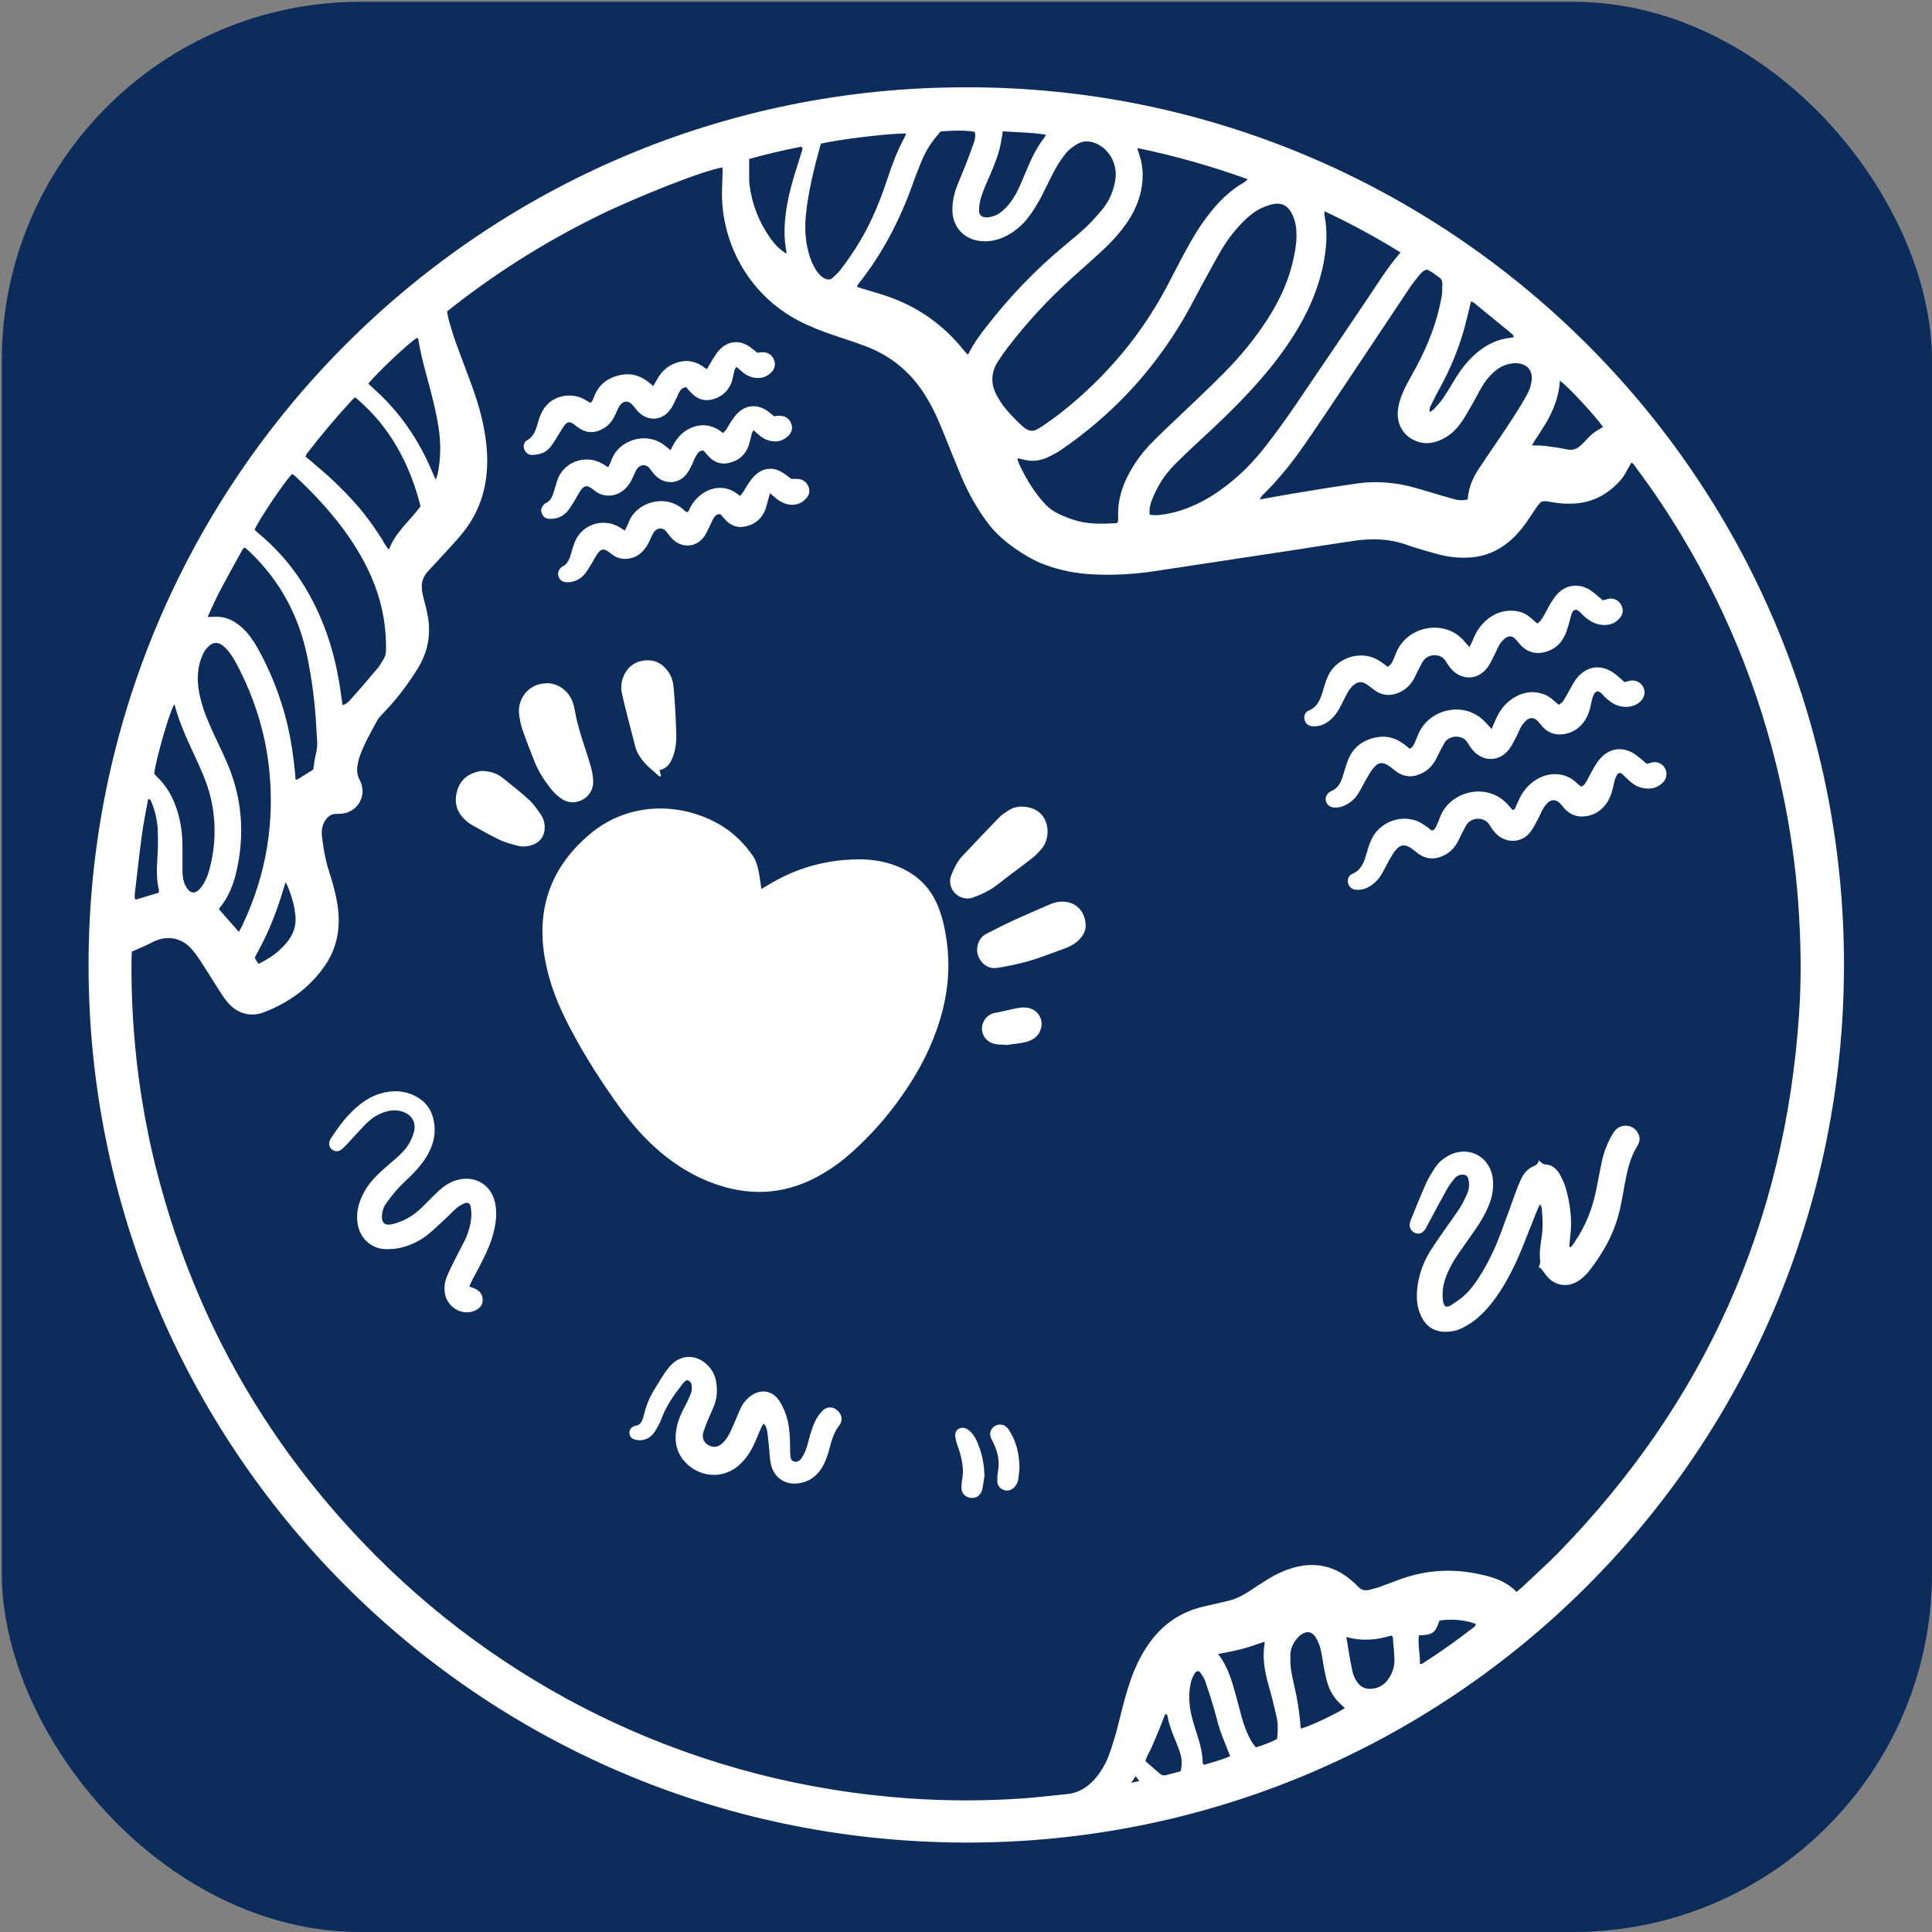 <?xml version="1.0" encoding="UTF-8"?>
<svg xmlns="http://www.w3.org/2000/svg" version="1.1" viewBox="0 0 1080 1080">
  <rect x="0" y="0" width="1080" height="1080" fill="#808080" stroke="none"/>
  <defs>
    <style>
      .cls-1 {
        fill: #0c2c5c;
      }

      .cls-2 {
        fill: #fff;
      }
    </style>
  </defs>
  <!-- Generator: Adobe Illustrator 28.6.0, SVG Export Plug-In . SVG Version: 1.2.0 Build 709)  -->
  <g>
    <g id="Icon_HG">
      <rect class="cls-1" x="1" y="1" width="1079" height="1079" rx="200.5" ry="200.5"/>
    </g>
    <g id="Icon_VG">
      <path class="cls-2" d="M540.1,48.8c267.5-.5,490.8,216.4,490.7,490.7-.1,272.6-221,491.7-492.3,490.5-273.7-1.2-489-222.9-489-490.4,0-270.1,219-491,490.6-490.8ZM848.1,889.6c1.5-1.3,2.8-2.3,3.9-3.4,6.4-6.1,12.9-11.9,19.1-18.2,81.8-83.9,126.8-184.3,134.6-301.2,1.4-20.8,1-41.6-.5-62.3-1.4-19.2-4-38.2-7.8-57-10.6-52.7-29.7-102.1-57.4-148.2-7.9-13.2-16.5-25.9-25.7-38.2-.7-.9-1.2-2.3-2.4-2.4-2,3.3-3.5,6.8-5.8,9.5-6.9,7.9-15.5,12.7-26.2,13.3-4.2.2-8.3,0-12.4-.8-5.8-1.1-6-.9-9.4,4.1-1.6,2.4-3.2,4.8-4.8,7.2-2.9,4-6.1,7.8-10,11-6.1,5-13,8-21,8.6-6.3.5-12.5-.2-18.5-1.8-6-1.6-12-3.3-17.9-5.4-9.5-3.3-19.1-3.5-28.9-2.1-11.7,1.7-23.4,3.6-35.1,5.4-25.8,3.9-51.5,7.8-77.3,11.7-11.6,1.7-23.2,2.3-34.9,1.6-8.7-.5-17.1-2.2-25.3-5.2-6.8-2.5-12.9-6.2-18.8-10.5-5.3-3.9-10.1-8.3-14-13.7-5.8-7.9-10.5-16.4-14.3-25.4-3.3-7.8-6.4-15.7-9.6-23.6-2.8-7-5.8-13.9-9.7-20.3-8.1-13.6-19.4-23.2-34.2-28.8-3.9-1.5-7.8-2.8-11.8-4.1-7.3-2.4-14.5-4.9-21.5-8.1-31.9-14.7-46.1-44.7-46.9-70.6-.1-4.6.2-9.3.3-13.9,0-1.1,0-2.1,0-3.2-9.9,1.4-48.6,16.6-71.5,28-29.3,14.6-56.8,32-82.5,52.5.4,1.9.6,3.7,1.1,5.3,1.2,4.1,2.4,8.3,3.9,12.3,2.8,7.7,5.7,15.3,8.5,22.9,4.3,11.7,7.7,23.7,8.7,36.3,1.4,17.8-2.6,34-14.2,47.9-1.5,1.8-3.1,3.6-4.7,5.4-4.6,5.1-9.3,10.1-14,15.2-2.4,2.6-3.6,5.7-3.4,9.2,0,1.6.4,3.2.7,4.7.6,2.6,1.4,5.2,2,7.9.6,3,1.2,6,1.3,9,.4,8.6-1.9,16.5-6.4,23.7-5.1,8.2-10.8,15.8-17.4,22.9-2,2.1-4.2,4.1-5.5,6.6-3.4,6.3-7,12.6-9.4,19.4-.5,1.3-.9,2.8-1.1,4.2-.6,3-.6,6,1,8.9.5.8.8,1.7,1.1,2.7,2.3,7.6-2.8,15.2-10.6,16.2-1.3.1-2.6.2-3.8.2-2.5,0-4.2,1.3-5.6,3.2-2.1,2.9-2.5,6.2-2.1,9.6.8,6.5,1.9,13,3.9,19.2,2,6.1,3.7,12.2,4.7,18.6,2,12.3.1,24-7.1,34.4-8.5,12.2-20.1,20.5-33.8,25.8-7.6,3-15.1.8-20.4-5.4-1.8-2.1-3.2-4.4-4.7-6.6-3.5-5.5-6.9-11.1-10.5-16.6-1.6-2.4-3.3-4.8-5.2-6.9-5.9-6.5-14.2-7.6-21.9-3.5-2.9,1.6-6.1,2.8-9.1,4.2-.7.3-1.4.6-2.2.9,0,1.7-.2,3.1-.2,4.5-.2,21.8,1.1,43.5,3.9,65.1,2.6,19.2,6.2,38.2,11.2,56.9,21.5,81.3,62.1,151.7,121.5,211.3,77.4,77.6,181.8,127.5,297.8,135.6,21.4,1.5,42.8,1.5,64.3,0,8.1-.6,16.2-1.6,24.3-2.4,6.2-.6,11.2-3.6,15.3-8.2,3.4-3.9,6.1-8.3,7.9-13.1,1.5-4,2.8-8.2,4-12.3,1.7-6.2,3.1-12.4,4.8-18.6,2.2-8,4.7-16,8.6-23.4,7.9-15.3,19.6-25.9,36.9-29.5,3.8-.8,7.5-1.8,11.2-2.6,4.6-.9,8.8-2.9,12.7-5.4,3.5-2.3,6.9-4.6,10.5-6.8,4.6-2.9,9.5-5.2,14.8-6.7,12.4-3.4,23.4-.8,33,7.8,1,.8,1.9,1.7,2.8,2.7,1.9,2.1,4.2,2.7,6.9,1.8,1.4-.4,2.8-.7,4.2-1.1,3.6-1.3,7.2-2.6,10.8-4,14.7-5.7,29.8-6.9,45.2-3.7,7.9,1.6,15.6,3.8,21.8,10.2ZM635.7,82.7c.5,1.7.8,2.6,1.1,3.5,2.6,7.5,2.5,15.1.5,22.7-1.8,6.6-4.9,12.5-9,17.9-4.2,5.7-9.2,10.7-14.4,15.4-5.2,4.7-10.5,9.4-15.7,14.1-12.8,11.7-24.5,24.4-35,38.1-1.9,2.5-3.8,5.2-5.5,7.9-3.9,6.3-3.9,12.7-.3,19.1.8,1.4,1.6,2.8,2.5,4.1,3.3,4.7,7.4,8.8,11.6,12.7.7.6,1.5,1.2,2.3,1.7,1.8,1.1,3.6,1.2,5.5.3,1.1-.6,2.3-1.2,3.3-1.9,3.5-2.5,7.1-4.9,10.5-7.6,25.6-20.2,46.1-44.7,60.9-73.8,3.6-7,7.2-13.9,11-20.7,3.9-7,8.3-13.6,13.5-19.8,4.8-5.6,10.2-10.6,16.7-14.3.7-.4,1.4-1.1,2.3-1.9-20.3-7.3-40.5-13.1-62-17.5ZM624.8,292c0-.6.3-1.2.3-1.8-.7-11,2.8-20.8,8.6-29.9,3.3-5.3,7.3-10.1,11.8-14.5,4.2-4.2,8.5-8.2,12.8-12.3,8.4-8.1,17-16,25.2-24.3,9.6-9.6,18.3-20.1,25.6-31.6,5.8-9.2,10.5-19,13.2-29.7,1.5-6.1,2.7-12.2,2.4-18.5-.2-3.9-1.1-7.6-3.1-11-2.1-3.5-5.3-5.1-9.3-4.4-2.2.4-4.3,1.1-6.4,2-4.2,1.8-7.6,4.6-10.8,7.8-4.8,4.8-8.9,10.1-12.3,15.9-3.3,5.6-6.4,11.4-9.6,17.2-3.9,7.1-7.6,14.5-11.7,21.5-17.3,29.4-40.1,53.7-68.2,73-2.5,1.7-5.2,3.1-8,4.4-4.4,2-8.9,2.3-13.6,1-.9-.2-1.8-.4-2.7-.6-.2.4-.3.6-.2.7.3.9.6,1.8,1,2.7,3.3,7.1,7.3,13.8,12.4,19.9,2.5,3,5.2,5.6,8.7,7.3,3,1.5,6.1,2.8,9.3,3.8,7.6,2.5,15.4,2.3,23.3,1.9.4,0,.9-.3,1.5-.5ZM479,160.3c1.2.4,1.9.7,2.6.9,4,1.2,8,2.3,11.9,3.6,18.4,5.8,33.5,16.2,45.5,31.3.5.7,1.2,1.3,2.1,2.2,3.1-6.3,7-11.5,11.1-16.7,12.7-16.3,27-31.1,43-44.4,4.2-3.5,8.4-6.9,12.3-10.6,3.3-3.2,6.4-6.7,9.3-10.3,3.5-4.5,5.6-9.6,6.6-15.3,1.5-8.6-2.6-16.8-10-20.5-4.1-2-8.1-2-11.9.4-2,1.3-4,2.8-5.5,4.6-2.1,2.6-4.1,5.4-5.7,8.3-2.7,4.9-5.1,10-7.6,15-2.4,4.7-5.1,9.2-8.4,13.4-3.5,4.3-7.6,7.7-12.6,10.1-4.4,2.1-9.1,3-14,2.4-9-1.1-15-7.8-15.3-16.8-.1-4.9.9-9.5,2.6-14,1.8-4.6,3.8-9.1,5.6-13.8,1.3-3.4,2.6-6.9,3.8-10.3.7-2,1-4,.5-6.1-3.5-.8-12-.9-19.1-.2-1.4,1.7-3.1,3.6-4.6,5.7-2.8,3.8-4.9,7.9-6.6,12.2-1.6,4-3.2,8-4.6,12.1-7.2,20-16.9,38.6-30.2,55.3-.3.4-.5.8-.9,1.7ZM820.5,279.1c.4-7.5,3.7-13.7,7.8-19.5.8-1.2,1.6-2.4,2.4-3.6,5.2-7.7,10.5-15.3,15.5-23.1,2.6-4,5.1-8.1,7.4-12.3,1.2-2.2,2.1-4.7,2.5-7.2,1.1-6.2-2.4-10.2-8.7-10.4-.8,0-1.6,0-2.4.2-3.8.5-7,2.2-9.8,4.7-2.8,2.5-5.1,5.3-6.9,8.5-2.2,3.7-4.1,7.6-6.3,11.3-1.9,3.3-3.8,6.7-6.1,9.7-2.9,3.9-6.6,6.9-11.2,8.8-3.5,1.4-7,2-10.8,1.1-9.1-2.3-14-10.3-12.2-19.8.7-4,2.2-7.7,4-11.3,1.8-3.6,3.8-7,5.7-10.5,6.8-12.6,12-25.8,14.5-39.9.4-2.3.3-4.8.4-7.2,0-1.3-.4-2.6-1.6-3.4-2.4-1.6-4.5-3.6-7.1-4.5-2.2.6-3.4,2.1-4.6,3.6-1.8,2.2-3.6,4.5-5.2,6.9-11.3,16.9-22.5,33.8-33.8,50.7-8.3,12.4-16.5,24.7-25,37-6.9,10-14.6,19.5-23.3,28-.5.5-.8,1.2-1.6,2.3,6.5-1.1,12.3-2.2,18.1-3.2,12.3-2,24.6-4.1,36.9-5.8,7.1-1,14.3-.8,21.5.2,6.2.9,12.1,2.7,18.1,4.5,4.4,1.3,8.9,2.7,13.3,3.9,2.6.7,5.3,1.3,8.5.3ZM782.9,141.1c-13.8-8.5-27.7-16.1-42.5-23,0,1.1-.1,1.7,0,2.3,1.9,9.3,1.1,18.5-.7,27.6-2.8,13.6-8.3,26.2-15.6,38-7.5,12.2-16.5,23.2-26.2,33.6-8.8,9.5-18.2,18.4-27.8,27.2-4.2,3.9-8.4,7.9-12.5,11.9-3.5,3.5-6.7,7.3-9.2,11.6-1.7,2.9-3.2,5.9-4.4,9-1,2.6-1.7,5.4-1.3,8.5,1,0,1.8.2,2.6.2,3.9,0,7.6-.8,11.4-1.7,11-2.9,20.7-8.4,29.6-15.4,8-6.2,15-13.5,21.2-21.5,5.6-7.2,11-14.6,16.1-22.1,13.6-19.9,27.1-40,40.6-60,5.9-8.7,11.4-17.8,18.8-26.3ZM191.8,394.1c2.1-.7,3.3-2,4.4-3.3,5.1-5.7,10.1-11.5,15-17.4,1.1-1.3,1.9-2.9,2.9-4.4,1.2-1.8,1.7-3.7,1.7-5.9.1-9.2-1-18.2-3.4-27-3.5-12.8-9.5-24.4-16.9-35.3-8.8-12.9-19.3-24.2-30.7-34.8-.4-.4-1-.7-1.5-1-4,3.8-18.1,24.8-21,31.1.7.6,1.3,1.3,2,1.9,17.2,14.1,29.2,32,37.1,52.7,4.9,12.7,7.8,26,9.5,39.5.2,1.2.4,2.4.6,3.9ZM133.4,521.1c.9-1.6,1.7-2.9,2.3-4.3,13.2-28,18.1-57.5,14.6-88.3-2.3-20.1-8.4-39-17.8-56.9-1.2-2.3-2.5-4.4-4-6.5-1-1.4-2.2-2.7-3.6-3.9-3.1-2.6-6.1-2.4-8.9.7-1,1-1.8,2.2-2.4,3.5-.9,1.9-1.6,3.8-2.1,5.8-1.6,6.4-1,12.7.5,19,1.6,6.9,4.4,13.3,7.3,19.7,2.7,5.8,5.5,11.5,8,17.4,8,19,9.5,38.7,5.1,58.8-1.7,7.9-4.5,15.3-9.8,21.6-.2.2,0,.6-.1.7,3.6,4.1,7.2,8.2,11,12.5ZM116.1,344.9c2.9,0,5.2-.3,7.4,0,4.7.7,8.7,3,12.2,6.3,3.4,3.2,6,7,8.3,11.1,6.2,11,11,22.7,14.6,34.9,3.5,12,5.4,24.3,6.5,36.8,0,.7-.2,1.7.9,1.9,3.1-1.9,6.2-3.9,9.1-5.7.5-3.1.8-6,1.5-8.8.7-2.8.9-5.6.6-8.5-.2-1.6-.2-3.2-.3-4.8-.7-14.1-2.4-28-5.3-41.8-4.7-22.2-15-41.3-31.3-57.2-1.1-1.1-2.3-2.1-3.4-3-.6.3-1,.4-1.1.7-3.7,6.7-7.5,13.4-11.1,20.2-3,5.6-5.8,11.3-8.6,17.9ZM459.1,80.1c-.3.4-.4.5-.4.7-3.4,12.6-6.7,25.3-8.1,38.4-.7,6.4-.6,12.8.7,19.1,1,4.7,2.5,9.2,5.3,13.3,1.3,1.8,2.8,3.5,5,4.3,1.3.5,2.6.5,3.6-.4,1.6-1.4,3.1-2.8,4.4-4.4,7-9,13-18.6,17.8-28.9,3.4-7.3,6.2-14.7,8.7-22.3,2.6-7.9,5.5-15.7,9.5-23,.4-.7.6-1.4.9-2.2-6.5-.5-38,3.2-47.4,5.6ZM198.6,222.2c-.8.5-1.1.6-1.3.9-9,9.7-17.6,19.9-25.7,30.4-.4.5-.5,1.1-.8,1.8,2.1,1.7,4.1,3.3,6,5,2,1.7,3.9,3.3,5.8,5s3.8,3.5,5.6,5.2c1.8,1.8,3.6,3.6,5.4,5.4,1.9,2,3.7,4,5.5,6,1.7,1.9,3.3,3.9,4.9,5.9,1.6,2,3.1,4.1,4.6,6.2,1.5,2.1,2.8,4.3,4.3,6.4,1.4,2.1,2.3,4.5,4.5,6.8,3.8-10,11.9-16.2,17.7-24.2-6.1-23.9-17.2-44.7-36.4-60.8ZM86.3,432.6c.4.5.7.9,1,1.2,6.1,5.6,9.8,12.6,12.1,20.4,1.8,6.2,2.6,12.5,2.6,18.9,0,4.5,0,9,0,13.4,0,2.9.3,5.8,1.6,8.4,2.7,5.4,6,5,9,.9,2.1-2.9,3.5-6.1,4.4-9.5,3.4-12.6,3.9-25.2,1.3-38-1.5-7.6-4.4-14.7-7.6-21.7-4.9-10.8-10.2-21.3-13.2-33-2.6,3.8-10.4,30.9-11.3,38.9ZM205.9,214.5c3.4,3.2,6.6,6,9.6,9.1,11.5,11.9,20.1,25.6,26.4,40.8.4,1.1,1,2.1,1.7,3.7.5-1.4.8-2.1,1-2.9,1.9-8.9,1.9-17.8.5-26.7-1.1-6.8-2.7-13.5-4.4-20.1-2.4-9.4-5.3-18.7-6.8-28.4,0-.4-.4-.8-.7-1.2-4.1,2.3-22.6,19.7-27.3,25.7ZM680.9,924.6c5.7,7.2,7.8,15.4,10.1,23.6,1.1,4,2.1,8,3.2,12,1.4,4.9,3.2,9.7,5.9,14.1.6.9,1.4,1.7,2,2.5,4.2-1.4,8.1-2.7,11.8-4.7.5-4.3.6-8.5-.3-12.5-1.4-6.1-2.9-12.1-4.6-18.1-2.2-7.6-3.4-15.3-2-23.2,0-.1-.2-.3-.3-.5-4,1.3-8,2.8-12.1,3.9-4.3,1.1-8.7,1.9-13.5,2.9ZM439.6,141.8c0-.8,0-1.6-.2-2.3-1.2-6.8-1-13.7-.1-20.5.9-7,2.6-13.8,4.6-20.6,1.4-4.6,2.9-9.1,4.3-13.7.3-.8.9-1.8-.4-2.7-9.7,2-19.5,4.1-29,6.9,0,3.9,0,7.6,0,11.2,0,1.1,0,2.2.2,3.3,1.4,11,5.4,21,11.8,30,2.3,3.2,5,6.1,8.8,8.4ZM751.7,954.8c-.9-.9-1.6-1.5-2.3-2.2-3.5-3.2-5.9-7.1-7.3-11.6-.9-2.9-1.4-5.9-2-8.8-.7-3.6-1.1-7.3-2-10.8-.5-2.1-1.5-4.2-2.6-6.1-2.1-3.3-4.9-3.8-8.2-1.5-.9.6-1.7,1.4-2.4,2.3-2.2,2.6-3.5,5.7-3.6,9.2,0,2.7,0,5.4.4,8.1.5,3.3,1.2,6.6,2,9.8,1.4,6.1,2.4,12.2,3,18.4.1,1.6.3,3.1.4,4.7,4.2-.9,19.2-7.9,24.9-11.6ZM560.6,73.3c-.5,2.9-.8,5.3-1.3,7.6-1.2,5.7-3.3,11-5.6,16.3-1.7,3.9-3.5,7.9-4.9,12-.9,2.5-1.4,5.3-1.5,7.9-.2,3.2,1.5,4.6,4.8,4.4,1.1,0,2.2-.4,3.3-.7,2.8-.9,5-2.7,7-4.8,3.3-3.5,5.8-7.7,7.7-12.1,1.6-3.6,3.1-7.3,4.7-11,2.4-5.6,5.1-11,8.9-15.8.4-.5.6-1,1-1.8-8-1.3-15.8-1.3-24.1-1.9ZM872,212.6c-.5,9.2-3.7,17-8.1,24.4-1.8,3-3.8,5.9-5.7,8.9-.6.9-1.1,1.8-1.8,3.1,2.8,0,5.2,0,7.6.3,4,.5,7.9,1.1,11.8,1.9,2.9.6,5.4,0,7.6-2,.7-.6,1.4-1.3,2.1-2,1.6-1.6,3-3.4,4.7-4.7,1.8-1.5,3.9-2.6,5.9-3.8-4-5.9-19.7-22.9-24.1-25.9ZM846.2,188.3c-.3-.7-.4-1.2-.7-1.4-7.2-5.9-14.3-11.7-21.5-17.6-.5-.4-1.1-.5-1.7-.8-1.2,5-2.3,9.8-3.6,14.6-3.2,11.6-7.7,22.6-13.5,33.2-2,3.6-3.9,7.3-5.7,11.1-.4.7-.2,1.7-.4,3,1.1-.7,1.9-1.1,2.4-1.6,1.8-2,3.7-4,5.2-6.2,2.7-4,5.1-8.1,7.6-12.2,3-4.7,6.5-9.1,10.8-12.8,5.4-4.7,11.6-7.9,18.8-8.7.8,0,1.5-.3,2.4-.5ZM687.7,981.8c-1.9-4.9-3.9-9.6-5.6-14.4-1.4-4.1-2.3-8.3-3.5-12.4-1.5-5-3.1-10.1-4.8-15-.6-1.8-1.7-3.4-2.8-5-.7-1.1-2-1-2.8,0-1.6,2.1-2.3,4.5-2.8,7-1.3,6.8-.4,13.4,1.4,19.9.8,2.9,1.8,5.8,2.7,8.7,1.5,4.7,2.7,9.5,2.8,14.5,0,.4.3.8.6,1.5,5.1-1.6,10.1-2.8,14.8-4.9ZM752.6,915.1c1.2,7,2.1,13.1,3.4,19.1.4,2,1.3,3.9,2.4,5.7,2.2,3.5,5.5,4.7,9.5,4,3.5-.6,6.2-2.4,8.2-5.3,2.2-3.2,3.5-6.8,3.4-10.8-.1-3.7-.5-7.3-.8-11,0-.9.2-1.9-1-2.5-7.9,2.4-16,3.3-25,.8ZM88.7,499c0-.6.2-.9.2-1.2-1.3-5.5-1.4-11-1-16.6.4-5.6.5-11.2.3-16.7-.2-5.6-1.4-11.1-3.6-16.3-.3-.7-.5-1.5-1.8-1.5-1.2,6.7-2.6,13.4-3.5,20.2-1.5,11.1-2.7,22.1-4,33.2,0,.6,0,1.3,0,1.9,0,.1,0,.3.2.4,0,.1.2.2.4.5,4.3-1.3,8.6-2.6,12.9-3.9ZM144.5,538.8c6.3-3,11.4-6.7,15.6-11.7,3.8-4.5,5.7-9.6,5-15.5-.3-2.4-.6-4.7-1.2-7-1-3.7-2.2-7.5-4.2-11.5-.6,1.7-.9,2.7-1.2,3.7-3.7,12.7-8.6,25-15.1,36.6-.4.7-.7,1.4-1,2.1.7,1.1,1.3,2,2.1,3.3ZM660,990.2c.8-3.6.8-6.8-.2-9.9-.8-2.6-1.8-5.1-2.8-7.6-1.8-4.3-3.5-8.6-4.3-13.2-.1-.6-.2-1.3-1.4-1.2-1.1,2.8-2.2,5.8-3.4,8.7-1.2,3-2.5,5.9-3.7,8.8-1.2,2.9-3.1,5.5-3.9,8.7,2.8,2.4,5.5,4.7,8.1,7,1.1.9,2.2,1.2,3.5.8,2.6-.7,5.2-1.4,8.2-2.2ZM793.2,914.2c-.8,5.3.8,10.6.5,15.9.6,0,1,.1,1.2,0,10.1-6.4,19.8-13.4,29.3-20.7.4-.3.5-1,.9-1.6-6.9-2.4-13.6-2.9-20.4-1.9-2.6,7.5-3.9,7.8-11.5,8.3ZM632.3,996.6c1.9-.4,3-.7,4.6-1-.8-1-1.3-1.7-2-2.7-.8,1.2-1.5,2.1-2.6,3.7Z"/>
      <path class="cls-2" d="M425.5,497c1.6-1,2.7-1.6,3.8-2.2,15.2-9.4,31.8-14.1,49.6-14.4,7.9-.2,15.6,1,23,4,10.6,4.3,18.2,11.6,22.5,22.3,2.4,6,3.8,12.2,4.7,18.5,3.2,21.6-1.1,42-10,61.6-2.1,4.6-4.5,9.2-7.1,13.6-9.8,16.5-21.8,31.2-36.1,44-4.9,4.4-10.2,8.3-15.8,11.6-19,11.3-39,13.3-59.9,6-14.1-4.9-26.3-13-37-23.4-5.7-5.5-10.7-11.4-15.4-17.7-11-15-21-30.6-29.6-47.1-6.2-11.8-11.1-24.1-13.5-37.3-5.2-28.5,3.3-52.2,25.5-70.6,21.4-17.8,50.9-17.8,73.2-4.3,7,4.3,12.8,10.1,17.5,16.9,2.2,3.3,2.9,7,3.6,10.8.4,2.4.7,4.7,1.1,7.7Z"/>
      <path class="cls-2" d="M860.3,708.3c.3-1.4.8-2.3.7-3.2-.6-4.3,0-8.6.7-12.9.9-5.4.7-10.8.2-16.3,0-.8-.4-1.5-.9-2.8-.8,1.5-1.3,2.4-1.7,3.4-2.9,7.1-5.6,14.3-8.5,21.4-3.4,8.3-7.3,16.3-12.2,23.9-3,4.6-6.3,8.9-10.2,12.7-3.5,3.4-7.3,6.2-11.7,8.2-2.8,1.3-5.8,1.8-8.9,1.8-6-.1-10.4-2.9-13.1-8.2-2.8-5.5-3.1-11.4-2.3-17.3.9-6.9,3.3-13.4,6.9-19.3,2.6-4.2,5.5-8.2,8.3-12.3,2.8-4.1,5.8-8,8.5-12.2,1.6-2.5,2.9-5.3,4.1-8.1,1.1-2.5,1.3-5.3.6-8-.4-1.8-1.7-2.6-3.5-2.5-1.9.1-3.4,1.1-4.5,2.5-1.6,2-3.1,4.1-4.3,6.3-3.6,6.4-7,12.9-10.5,19.4-.5,1-1,2-1.7,2.9-1.3,1.7-3.2,2.3-5.1,1.6-1.8-.6-3.2-2.4-3.2-4.3,0-1.1.3-2.2.7-3.2,2.8-6.8,5.5-13.6,8.5-20.4,1.4-3,3.2-5.9,5-8.7,1.8-2.7,4.2-4.8,7-6.4,11.2-6.5,23.9,0,25.3,12.8.6,5.2-.4,10.2-2.4,15-2,4.9-4.7,9.4-7.8,13.8-2.8,4.1-5.7,8.1-8.6,12.2-2.6,3.8-5,7.8-6.8,12.1-1.8,4.3-2.8,8.8-2.4,13.6.1,1.6.2,3.2,1.7,4.7.7-.2,1.7-.1,2.5-.6,2.5-1.7,5.1-3.3,7.4-5.3,4.2-3.7,7.4-8.4,10.3-13.2,4.3-7.1,7.8-14.7,10.7-22.5,2.9-7.8,5.7-15.6,8.5-23.4.9-2.4,1.9-4.8,3-7,1.5-2.9,3.6-5.3,6.7-6.6,1.3-.6,2.6-1.2,2.8-3.3,1.4,1.1,2.1,2.2,3.7,2.3,3.6.2,6.3,2.3,8,5.4,1.5,2.6,2.8,5.4,3.6,8.3,2.4,8.8,3.6,17.8,2.3,27-.2,1.7-.3,3.5-.4,5.2,0,.1.2.2.4.5,1.1-.6,1.7-1.8,2.4-2.8,6.5-9.4,10.4-19.7,12.5-30.9.9-4.9,1.9-9.7,2.9-14.6,1-4.7,2.7-9.2,5-13.4.7-1.3,1.4-2.5,2.3-3.6,3.3-3.9,9.5-3.6,12.4.7,1.3,2,1.8,4.1.8,6.4-.3.6-.5,1.2-.8,1.7-4.1,6.5-5.6,13.9-7,21.3-.9,4.7-1.6,9.5-2.7,14.1-3,13-9.3,24.4-17.6,34.8-1.4,1.7-3.1,3.3-4.9,4.6-6.5,4.6-14.3,3.3-19-3.1-.8-1.1-1.7-2.3-2.6-3.4-.3-.3-.8-.4-1.1-.5Z"/>
      <path class="cls-2" d="M262.3,719.2c1.3.5,2.3.7,3.3,1.2,2.7,1.3,4.3,3.4,4.2,6.4,0,3.1-2,4.9-4.7,6-7.2,2.9-15.6-2.4-16.5-10.5-.4-3.3.2-6.4,1.5-9.4,1.1-2.6,2.4-5.2,3.7-7.8,1.9-3.9,4-7.7,5.9-11.5,2.1-4.3,3.5-9,3.8-13.8.1-1.9-.1-3.8-.5-5.7-.3-1.4-1.7-2.1-3-1.6-1.6.7-3.2,1.5-4.5,2.6-2.2,1.8-4.1,4-6.3,6-3.2,2.9-6.3,5.9-9.6,8.7-4.3,3.5-9.1,5.9-14.4,7.4-3,.8-6,1.1-9,1.1-8.8,0-15.8-6.4-16.5-16-.5-6.1,1.4-11.7,4.4-16.9,2.3-3.9,5.3-7.2,8.6-10.3,3-2.7,6-5.3,9-7.9,2.8-2.5,5.4-5.1,7.2-8.3,1.1-2.1,2.1-4.3,2.6-6.6,1.2-5.2-1.6-9.4-6.8-11-4.4-1.3-8.6-.4-12.6,1.5-3.1,1.4-5.7,3.5-8.1,6-3,3.1-5.9,6.3-8.8,9.5-1.3,1.4-2.6,2.8-4.1,4.1-1.9,1.6-4,1.5-5.7,0-1.5-1.3-1.8-3.2-.9-5.2.1-.3.3-.6.5-.8,4.4-6.9,9.3-13.4,15.7-18.6,4.8-3.9,10.1-6.6,16.4-7.5,4.2-.6,8.3-.3,12.3,1.2,8.4,3.1,12.8,9.3,13.5,18.1.5,5.9-1.2,11.4-4.2,16.5-2.1,3.6-4.8,6.8-7.7,9.8-2.9,3-6,5.7-8.8,8.8-2.4,2.6-4.5,5.4-6.5,8.3-1.5,2.1-2.2,4.6-2.2,7.2,0,3.3,1.6,4.8,4.8,4.3,1.9-.3,3.7-.9,5.5-1.6,4.7-1.8,8.7-4.7,12.3-8.2,2.9-2.8,5.6-5.7,8.5-8.4,3.5-3.4,7.4-6,12.3-7,9.5-1.9,17.6,3.3,19.8,12.8,1.3,5.6.6,11.1-.7,16.6-1.4,5.5-3.6,10.6-6.1,15.6-1.8,3.6-3.7,7.1-5.6,10.6-.7,1.4-1.3,2.8-2.1,4.5Z"/>
      <path class="cls-2" d="M883.9,439.8c1.9-.9,2.7-2.5,3.5-4,1.2-2.1,2.2-4.3,3.4-6.3,1.1-1.9,2.3-3.9,3.8-5.5,5.2-5.9,12.4-6.8,19-2.6,1.3.9,2.5,1.9,3.8,2.9,1.1.9,2.2,1.8,3.2,2.7,1.3-.3,2.3-.7,3.4-.9,2.9-.4,5.5,1,6.8,3.5,1.3,2.4.9,5.5-1,7.6-3.4,3.6-7.7,4.3-12.3,3.1-2.9-.7-5.2-2.4-7.3-4.4-1.2-1.1-2.3-2.2-3.5-3.3-1-.8-2.2-.6-2.8.6-.5,1-1,2-1.3,3.1-.4,1.5-.7,3.1-1.1,4.7-.7,3-1.8,5.8-3.6,8.3-2.9,3.9-6.7,6.4-11.6,7-4.8.6-8.8-.9-12-4.6-.8-1-1.6-2-2.5-2.9-1.7-1.7-4.2-2-6.1-.5-1.2,1-2.3,2.3-3,3.6-1.1,1.9-1.9,4-3,6-1.3,2.4-2.5,4.9-4.1,7-5.3,7.1-14.6,6.3-19.6.8-1.3-1.4-2.4-3-3.4-4.6-2.8-4.8-10.4-4.3-12.9.1-1,1.7-1.8,3.4-2.7,5.1-.9,1.7-1.6,3.5-2.6,5.1-1.8,3.1-4.4,5.5-7.7,7-4.7,2.2-9.3,2-13.6-1-1.4-1-2.8-2.2-4.2-3.2-3.6-2.4-6-2.2-8.8,1.1-1.5,1.8-2.6,4-3.8,6-1.4,2.5-2.6,5.1-4.1,7.6-1.5,2.5-3.5,4.6-5.9,6.2-2.3,1.5-4.9,2.4-7.7,2.3-2.6,0-4.5-1.5-5-3.7-.5-2.1.2-4.3,2.4-5.2,4.5-1.9,6.2-5.7,7.5-10,.9-3.1,1.7-6.2,3.1-9.1,4.4-9.7,16.1-14.3,25.9-10.3,1.7.7,3.3,1.9,4.9,2.9,1,.7,2,1.6,2.9,2.3,1.7-.3,2.2-1.6,2.7-2.7.8-1.7,1.5-3.5,2.2-5.3,5.6-14,26.1-19.5,37.8-6.4.8.9,1.7,1.9,2.5,2.8,1.5,0,1.5-1.1,1.9-1.9.8-1.6,1.4-3.2,2.2-4.8,2.1-4.2,5.2-7.7,9.2-10.2,6.8-4.2,16.1-4.5,22.6,1.9.8.8,1.7,1.4,2.6,2.1Z"/>
      <path class="cls-2" d="M775.8,372.6c1.9-1,2.4-2.3,3-3.6.6-1.5,1.2-3,1.8-4.4,6.3-14.9,27.2-18.7,37.8-6.3.9,1.1,1.9,2.1,3.1,3.4,1-2.1,1.8-3.8,2.5-5.5,1.8-4.2,4.5-7.7,8.1-10.5,3.4-2.6,7.2-4.1,11.5-4.3,4.5-.2,8.6.9,12,3.9,1.2,1,2.4,2.1,3.7,3.2,1.9-1,2.8-2.8,3.7-4.4,1.3-2.2,2.4-4.5,3.7-6.7,1.2-1.9,2.4-3.8,3.9-5.4,4.9-5.2,11.8-6,17.9-2.4,1.5.9,2.8,2.1,4.2,3.2,1.1.9,2.2,1.8,3.3,2.8,1.2-.3,2.3-.7,3.4-.9,2.8-.5,5.5.9,6.8,3.4,1.4,2.5,1.2,5-.6,7.2-2.6,3.3-6.2,4.4-10.2,4-4-.4-7.2-2.4-10.1-5-1.4-1.3-2.4-3-4.4-3.5-1.5.3-2.1,1.4-2.5,2.7-.6,2-1,4-1.6,6-.8,2.4-1.5,4.9-2.8,7.1-2.3,4.1-5.8,6.7-10.4,7.9-5.3,1.4-9.8,0-13.5-3.8-1.1-1.2-2-2.5-3.1-3.6-1.6-1.6-3.4-1.8-5.2-.6-1.3.9-2.4,2.1-3.3,3.4-1.2,1.9-2,4-3,6-1.3,2.4-2.3,4.9-3.9,7.1-5.3,7.3-14.6,7.6-20.5.8-1.1-1.3-2.1-2.8-3-4.3-2.8-4.5-9.8-4.2-12.6.1-1,1.5-1.7,3.1-2.5,4.6-1,1.8-1.8,3.8-2.8,5.6-2,3.4-4.8,6-8.5,7.5-4.4,1.8-8.8,1.6-12.8-1.1-1.7-1.2-3.3-2.6-5-3.7-2.7-1.8-5-1.5-7.4.6-2,1.7-3.2,4-4.4,6.3-1.2,2.4-2.4,4.9-3.7,7.2-1.5,2.7-3.5,5-6,6.8-2.5,1.8-5.4,2.8-8.5,2.6-2.5-.2-4-1.3-4.6-3.5-.6-2,.1-4.4,2.3-5.3,4.8-1.9,6.3-6,7.7-10.3,1-3,1.7-6.2,3.1-9.1,4.5-9.5,16.4-14,26.1-9.8,1.7.7,3.3,1.9,4.9,3,.9.6,1.7,1.3,2.7,2.1Z"/>
      <path class="cls-2" d="M788.1,418.6c1.9-1.2,2.5-2.7,3.1-4.2.6-1.5,1.2-3,1.8-4.4,6.1-13.8,25.9-18.6,37.3-6.3,1.1,1.1,2.1,2.3,3.5,3.8,1-2.2,1.7-3.9,2.5-5.7,1.9-4.3,4.6-8,8.5-10.8,4.9-3.5,10.3-5,16.3-3.5,2.4.6,4.5,1.6,6.4,3.2,1.2,1,2.4,2.1,3.9,3.3.7-.6,1.6-1,2.1-1.7,1.2-1.7,2.2-3.5,3.2-5.3,1.3-2.2,2.4-4.5,3.8-6.6,5.8-8.4,14.8-9.7,22.8-3.3,1.6,1.3,3.1,2.7,4.8,4.2,1.1-.3,2.2-.6,3.3-.8,3-.5,5.9,1,7.2,3.6,1.3,2.5.8,5.4-1.2,7.6-3,3.3-8.4,4.4-13.3,2.6-2.8-1-5-2.8-7.1-4.8-1.2-1.2-2.2-2.8-4-3.1-2,.7-2.3,2.4-2.8,3.8-.5,1.7-.8,3.4-1.2,5.1-.6,2.7-1.6,5.2-3.1,7.5-2.8,4.2-6.6,6.8-11.7,7.6-4.6.7-8.5-.6-11.7-3.9-1.1-1.2-2-2.5-3.1-3.6-1.8-1.8-4.1-2-6-.4-1.2,1-2.2,2.3-3,3.6-1.1,1.9-1.9,4.1-2.9,6-1.3,2.4-2.4,4.9-4.1,7-5.1,6.6-13.9,6.9-19.6.8-1.3-1.4-2.4-3-3.4-4.7-2.7-4.7-10.2-4.4-12.9,0-.8,1.4-1.5,2.8-2.3,4.2-.9,1.9-1.8,3.8-2.8,5.6-1.7,3-4,5.4-7.1,7-5.1,2.7-10.1,2.7-14.9-.8-1.4-1-2.7-2.2-4.2-3.2-3.2-2.1-5.5-2-8.1.9-1.7,1.9-2.9,4.2-4.2,6.4-1.6,2.7-3,5.7-4.7,8.4-1.5,2.4-3.6,4.4-6.2,5.9-2.3,1.3-4.7,2-7.3,1.8-2.3-.2-4-1.5-4.5-3.6-.5-1.8.3-3.8,2-5,.3-.2.5-.4.8-.5,3.8-1.5,5.5-4.7,6.6-8.3.9-2.9,1.7-5.8,2.8-8.7,2.6-7,7.7-11.2,14.9-12.9,6.2-1.5,11.7-.1,16.7,3.7,1,.8,2,1.6,3.1,2.5Z"/>
      <path class="cls-2" d="M384.8,771.4c-1.8.2-2.7,1.5-3.7,2.8-4.5,5.8-8.7,11.8-11.3,18.8-.9,2.5-2.3,4.9-3.7,7.2-1.5,2.4-3.6,4-6.4,4.7-1.8.4-3.5.2-5.2-.3-1.5-.5-2.4-1.6-2.6-3.1-.2-1.7.5-3.2,2-4,.4-.2.9-.5,1.3-.5,2.5-.3,3.5-2,4.2-4.1.3-.9.5-1.8.8-2.8,1.2-5.2,3.4-10,6.3-14.5,1.7-2.7,3.3-5.5,5.1-8.1,1.3-1.8,2.6-3.7,4.3-5.2,5.1-4.7,12-5,17.6-.9,4.1,3,6.4,7.1,7,12.1.6,4.4.2,8.6-1.5,12.7-1.1,2.8-2.5,5.6-3.6,8.4-.8,2.1-1.7,4.2-2.3,6.3-.7,2.8.3,5.3,2.5,6.7,2.4,1.5,4.9,1.7,7.2,0,1.6-1.2,3.1-2.9,4.1-4.6,1.5-2.5,2.5-5.2,3.7-7.8,1.2-2.6,2.1-5.3,3.4-7.9,1.3-2.8,3.2-5.2,5.7-7,5.2-3.8,11.4-3.2,15.3,1.9,1.6,2.1,2.8,4.6,3.8,7.1,2,4.9,2.5,10.2,2.8,15.5.1,2.7,0,5.4.2,8.2,0,1.6.2,3.4,2,4,1.9.6,3.5-.6,4.4-2.1,1-1.6,1.9-3.3,2.5-5.1.9-2.6,1.4-5.2,2.2-7.8.8-2.6,1.6-5.2,2.8-7.6,1-2,2.3-3.9,3.8-5.5,2.3-2.6,5.7-2.8,8.2-.8,2.8,2.1,3.7,5.7,1.6,8.5-3.1,3.9-4.4,8.4-5.6,13.1-1,3.7-2.2,7.4-4.2,10.7-2.9,4.7-7,7.8-12.6,8.7-7.6,1.3-14.1-2.8-15.9-10.3-.7-2.8-.7-5.7-1-8.5-.4-3.3-.6-6.7-1.1-10-.2-1.5-.6-3.1-2.1-4.5-.6,1.1-1.2,2-1.6,3-1.3,2.9-2.4,5.9-3.8,8.8-1.9,4.1-4.4,7.8-7.7,10.9-9.8,9.3-23.9,7.1-31.5-2.1-4.7-5.7-5.3-12.2-3.8-19,.8-3.8,2.4-7.3,4.2-10.7,1.2-2.2,2.3-4.6,3.3-6.9.8-1.8,1-3.7.7-5.6-.2-1.2-.7-2.1-2-2.4Z"/>
      <path class="cls-2" d="M395,206.6c1.3-2.1,2.2-3.8,3.2-5.4,1.1-1.7,2.2-3.6,3.5-5.1,4.8-5.6,11.6-6.4,17.6-2.1,1.4,1,2.7,2.2,4.1,3.2,1.2-.1,2.3-.4,3.4-.3,2.8.2,4.9,1.7,5.9,4.3,1,2.6.4,5-1.6,7-3,3-6.6,3.7-10.6,2.7-2.2-.6-4.1-1.7-5.8-3.2-.9-.8-1.9-1.7-3-2.6-1.1,1.1-1.2,2.4-1.5,3.5-.5,1.9-.7,3.8-1.4,5.5-1.7,4.2-4.7,7.1-9,8.7-5.2,1.9-9.7.7-13.5-3.3-1-1-1.9-2.1-2.7-3.1-2.2.3-3.3,1.6-4.1,3.2-.7,1.3-1.1,2.6-1.8,3.9-1,2-1.9,4.1-3.3,5.8-4.4,5.8-11.9,6.3-17.2,1.3-1.3-1.2-2.2-2.7-3.4-4-2.6-3-5.6-2.8-7.7.7-.9,1.5-1.5,3.2-2.3,4.8-1.4,3-3.3,5.5-6.1,7.2-4.6,2.9-9.3,3.1-14,0-1.1-.7-2-1.5-3.1-2.3-2-1.4-3.4-1.3-5,.7-1.2,1.5-2,3.2-3.1,4.8-1.4,2.3-2.8,4.7-4.4,6.8-1.5,2.1-3.6,3.7-6.2,4.4-1.5.4-3.1.6-4.7.6-2.1,0-3.5-1.4-4.2-3.4-.6-1.9,0-3.9,1.5-4.7,4.2-2.2,5.1-6.3,6.3-10.2.4-1.4.8-2.8,1.4-4.1,4.5-11.2,16.9-12.9,24.4-8.7,1.1.6,2.2,1.3,3.4,2,1.5-1,1.7-2.6,2.3-4,2.5-6,7-9.7,13.4-11.3,6.2-1.6,11.7-.3,16.7,3.6.9.7,1.7,1.4,2.8,2.3.8-1.5,1.5-2.7,2.2-3.9,2.2-3.8,5.2-6.9,9.4-8.6,5.4-2.3,10.6-2,15.6,1.2.8.5,1.5,1.1,2.8,2Z"/>
      <path class="cls-2" d="M432.9,232.6c1,0,2.1-.3,3.2-.2,3,.1,5.2,1.7,6.2,4.4,1,2.7.3,5-1.8,7-2.8,2.6-6,3.5-9.7,2.7-2.6-.5-4.8-1.8-6.7-3.5-.9-.8-1.9-1.6-2.8-2.5-1.2,1.3-1.2,2.8-1.6,4.2-.5,2-1,4.1-1.8,5.9-2.3,4.9-6.3,7.5-11.5,8.4-3.9.6-7.2-.8-10-3.6-1.1-1.1-2.1-2.4-3.2-3.6-2.1,0-3.2,1.4-4.1,3-.8,1.4-1.3,2.9-2,4.4-1,2-2,4.1-3.3,5.8-4.3,5.5-11.7,6-16.9,1.3-1.3-1.2-2.4-2.6-3.4-4-2.1-3.2-6.1-3-8,.8-.8,1.6-1.5,3.2-2.2,4.8-1.3,2.6-3,4.9-5.4,6.6-4.4,3.3-10.5,3.4-14.8.3-.9-.7-1.8-1.4-2.7-2-2.2-1.5-3.7-1.4-5.4.8-1.2,1.5-2,3.3-3,4.9-1.4,2.3-2.8,4.7-4.4,6.8-1.7,2.2-4,3.8-6.7,4.4-1.4.3-2.9.4-4.3.3-1.9-.2-3.2-1.4-3.8-3.2-.7-1.9,0-3.4,1.3-4.8.2-.2.5-.5.7-.6,3.1-1.4,4.2-4.2,5-7.2.6-2,1.2-4,1.8-5.9,3.6-10.4,16.1-14.5,25.3-9,.9.6,1.8,1.1,3.1,1.9.7-1.5,1.4-2.7,1.8-4,4.3-11.8,20.6-16.5,30.7-7.4.7.6,1.5,1.1,2.3,1.8.8-1.5,1.5-2.8,2.2-4,2.3-3.8,5.3-6.8,9.5-8.5,5.2-2.2,10.3-1.8,15.1,1.1.8.5,1.5,1.1,2.6,1.9.6-.7,1.3-1.3,1.8-2,1-1.6,1.9-3.4,3-4.9,1.1-1.6,2.2-3.2,3.6-4.5,4.4-4.2,10.2-4.8,15.4-1.6,1.8,1.1,3.3,2.5,5.1,3.9Z"/>
      <path class="cls-2" d="M349.4,296.4c.7-1.5,1.4-2.7,1.9-4.1,4.3-11.7,20.3-16.3,30.3-7.8.7.6,1.4,1.2,2.1,1.8,1.6-.2,1.6-1.6,2.1-2.5,1.5-2.9,3.5-5.3,6.1-7.3,5.7-4.4,13.8-5.5,20.4-.3.4.3.8.5,1.4,1,.7-.8,1.4-1.6,2-2.5,1-1.6,1.9-3.4,3-4.9,1.1-1.6,2.3-3.1,3.7-4.4,4.3-3.9,9.7-4.4,14.6-1.5,1.8,1,3.4,2.4,5.3,3.8,1,0,2.2,0,3.5,0,3,.2,5.1,1.7,6.2,4.5,1,2.7.1,5.1-1.9,7-2.6,2.5-5.7,3.4-9.3,2.8-2.7-.5-5.1-1.8-7.2-3.6-.9-.8-1.9-1.6-3.2-2.7-.4,1.6-.7,2.8-1.1,4-.6,2.1-1,4.4-2,6.4-2.4,5-6.6,7.7-12,8.4-3.7.5-6.9-1-9.5-3.6-1.1-1.1-2.1-2.4-3.1-3.5-2.1-.1-3.1,1.1-3.9,2.5-.8,1.2-1.2,2.6-1.9,3.9-1,2-1.9,4.1-3.1,5.9-4.5,6.5-12.7,7-18.2,1.3-1.1-1.2-2.1-2.4-3-3.7-2.2-2.9-5.6-2.2-7.2.4-1,1.6-1.7,3.4-2.5,5.1-1.2,2.6-2.9,4.9-5.2,6.8-4.4,3.4-10.7,3.9-15.2.6-.9-.7-1.8-1.4-2.7-2-2.2-1.5-3.7-1.4-5.4.8-1.2,1.5-2,3.3-3,4.9-1.4,2.3-2.8,4.7-4.4,6.8-1.8,2.3-4.3,3.9-7.2,4.5-1.2.3-2.6.4-3.8.2-1.9-.3-3.2-1.4-3.8-3.2-.6-1.9,0-3.5,1.3-4.8.2-.2.5-.5.7-.6,3.1-1.4,4.1-4.3,5-7.2.5-1.8,1-3.7,1.7-5.5,3.7-11.1,16.5-15.1,25.9-9.1.8.5,1.5,1,2.6,1.7Z"/>
      <path class="cls-2" d="M305.5,381.9c6.5,0,12.3,4.2,14.6,10.5.6,1.6,1,3.4,1.3,5.1,1.2,6.8,3.2,13.3,5.4,19.9,1.3,4.1,2.7,8.2,3.8,12.4.6,2.4,1,5,1,7.6,0,8.1-9.7,14.3-17.4,9.3-2.6-1.7-4.7-3.8-6.6-6.2-3.5-4.4-6.5-9.1-8.6-14.3-2.4-5.9-4.7-11.9-6.8-17.9-1-2.8-1.6-5.9-2-8.9-1.1-9.5,6-17.5,15.4-17.4Z"/>
      <path class="cls-2" d="M585.6,465.6c-.2,3-1.1,6.3-3.5,9.1-1.6,1.8-3.2,3.6-5.1,5-6.4,5-13,9.8-19.4,14.8-4.2,3.3-8.9,5.5-13.9,7.3-4.7,1.7-11.4-1.2-12.5-7.8-.3-1.8,0-3.5.7-5.1,1.5-3.7,3.2-7.3,6-10.3,6.8-7.2,13.6-14.4,20.5-21.5,1.6-1.7,3.7-3,5.7-4.3,3.6-2.2,7.6-2.3,11.6-1.3,6.3,1.6,10.1,6.9,9.9,14.1Z"/>
      <path class="cls-2" d="M368.6,430.3c.4,1.5.7,2.4.9,3.3,0,.1-.1.3-.2.4-.3,0-.6,0-.8,0-3.2-3.1-6.9-5.7-9.6-9.3-1.5-2.1-2.9-4.2-3.6-6.7-2.6-9.9-5.2-19.8-7.5-29.7-.8-3.3-.7-6.7.6-9.9,2.2-5.4,6.1-8.5,11.9-9.2,5.4-.6,9.7,1.5,12.9,5.8,2,2.6,3,5.6,3.3,8.9.3,3.3.6,6.7.8,10,.3,4.8.5,9.6.7,14.4.2,5,0,9.9-1.8,14.6-1.4,3.6-3.1,6.7-7.7,7.6Z"/>
      <path class="cls-2" d="M606.9,517.7c0,3.1-2.1,6.7-5.6,9.3-1.8,1.3-3.8,2.3-5.9,3.1-6.6,2.4-13.1,5-19.8,7-5.8,1.7-11.8,2.9-17.7,3.9-4.1.7-7.6-.8-9.9-4.3-2.2-3.3-2.3-6.9-.7-10.5.9-1.9,2.4-3.4,4.3-4.3,4.7-2.4,9.3-4.8,14.1-7,6.7-3.1,13.4-5.9,20.1-8.9,3.1-1.4,6.3-2.3,9.7-1.9,6.6.7,11.5,6,11.4,13.8Z"/>
      <path class="cls-2" d="M270.1,431c4,.2,7.6,1.3,10.7,3.7,5,4,10,7.9,14.7,12.2,2.6,2.3,4.6,5.3,6.6,8.1,1.6,2.2,2.4,4.8,2.4,7.7,0,4.6-2.7,8.3-7.1,9.7-2.5.8-5,1.1-7.6.5-3.4-.9-6.8-1.8-10-3.2-5.3-2.5-10.5-5.4-15.6-8.3-1.8-1-3.5-2.3-4.9-3.8-4.5-4.5-5.5-10.1-3.6-16,1.9-6.1,6.4-9.3,12.5-10.5.6-.1,1.3-.1,1.9-.2Z"/>
      <path class="cls-2" d="M562.2,584c-1.8,0-3.5,0-5.3-.3-4.8-.7-7.8-4.1-8-8.7-.1-3.4,2.5-7.9,7.3-8.8,4.1-.7,8.1-1.8,12.2-2.6,1.6-.3,3.2-.5,4.8-.4,4.3.2,7.8,3,8.8,6.9,1,3.8-.7,8.3-4.1,10.5-1.6,1-3.5,1.8-5.3,2.1-3.4.7-6.9,1-10.4,1.5,0,0,0-.2,0-.2Z"/>
      <path class="cls-2" d="M550.4,824.5c-.5,2.8-.7,5.7-1.4,8.4-.9,3.2-3.4,4.8-6.5,4.4-2.6-.3-4.8-2.3-5-5-.1-1.4,0-2.9.2-4.3,1.3-6.3.2-12.3-1.9-18.3-.7-1.9-1.3-3.9-1.7-6-.5-2.3.3-4.2,1.8-5,1.9-1,3.7-.6,5.4.6,2.2,1.7,3.7,3.9,4.8,6.4,2.6,5.9,4,12.1,4.2,18.6Z"/>
      <path class="cls-2" d="M569.9,820.5c-.1,1.3-.3,3.7-.6,6.1-.3,1.9-1.1,3.7-2.5,5-1.6,1.5-3.6,2.1-5.7,1.3-2.1-.8-3.5-2.4-3.6-4.7,0-1.7,0-3.5.3-5.2,1.2-5.9,0-11.4-2.6-16.7-.5-1-1.1-2-1.4-3-.8-2.5.2-4.9,2.4-6.2,2.1-1.2,4.9-1,6.6.8.9.9,1.6,2,2.2,3.1,3.3,5.7,4.7,11.8,4.9,19.3Z"/>
    </g>
  </g>
</svg>